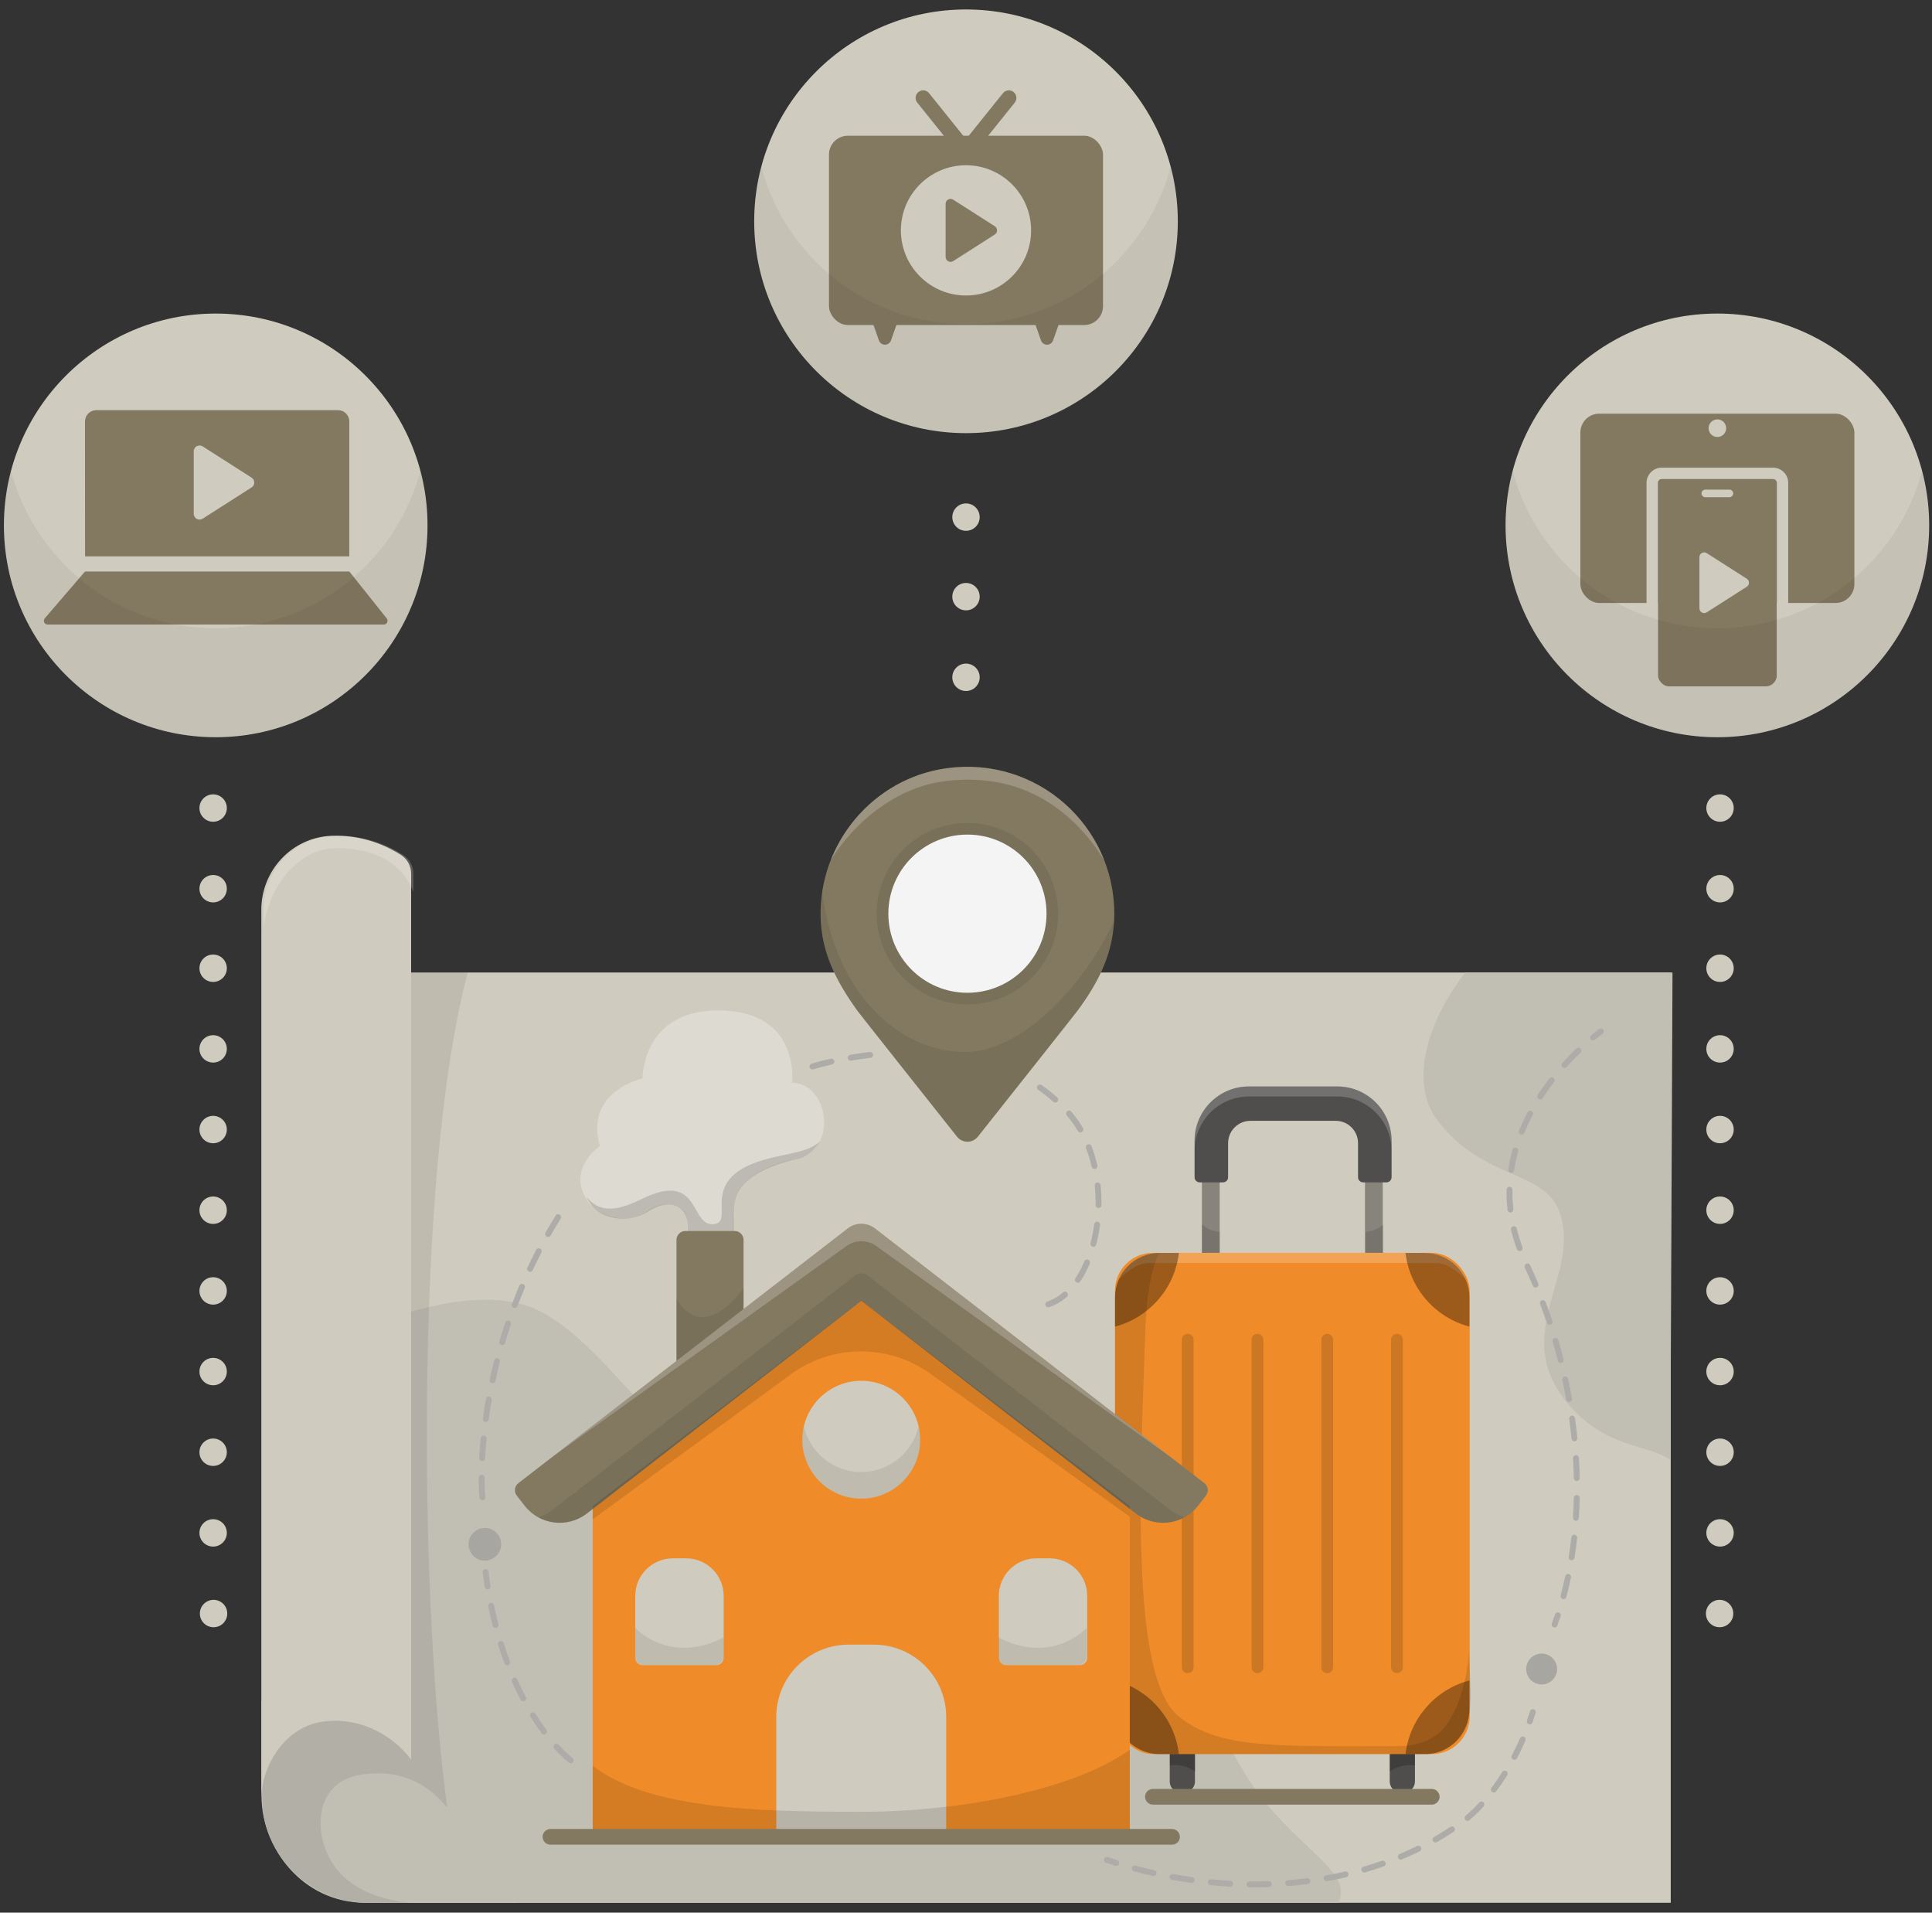<?xml version="1.0" encoding="UTF-8"?><svg xmlns="http://www.w3.org/2000/svg" viewBox="0 0 511.151 505.947"><rect x="0" y="0" width="511.151" height="505.947" fill="#333333" stroke="none"/><g id="a"><path d="M136.631,503.383h-38.955c-15.74,0-28.5-12.76-28.5-28.5v-25.026h38.092l29.362,53.526Z" style="fill:#cfcbbe;"/><path d="M82.681,257.248H442.028v246.099H101.163c-10.201,0-18.482-8.282-18.482-18.482v-227.616h0Z" style="fill:#cfcbbe;"/><path d="M365.837,341.432h-47.846v-40.209c0-5.775,4.699-10.474,10.474-10.474h26.897c5.775,0,10.474,4.699,10.474,10.474v40.209Zm-43.142-4.704h38.439v-35.506c0-3.182-2.588-5.771-5.771-5.771h-26.897c-3.182,0-5.771,2.588-5.771,5.771v35.506Z" style="fill:#87847c;"/><path d="M322.694,336.729v-10.885c-1.745-.083-3.285-.74-4.704-1.968v17.557l4.704-4.704Z" style="opacity:.12;"/><path d="M361.3,336.729v-10.885c1.745-.083,3.285-.74,4.704-1.968v17.557s-4.704-4.704-4.704-4.704Z" style="opacity:.12;"/><path d="M330.202,470.485c-11.877-18.353-11.165-35.599-76.087-46.162-64.922-10.562-85.184-64.157-111.235-77.458-20.757-10.598-58.838,9.103-73.461,17.548v111.913c0,12.004,10.196,27.021,27.348,27.021H354.055c4.349-8.604-11.98-14.515-23.853-32.862Z" style="fill:#c1beb4;"/><g><path d="M313.31,474.112h-.998c-1.567,0-2.836-1.27-2.836-2.836v-7.67s6.671,0,6.671,0v7.67c0,1.567-1.27,2.836-2.836,2.836Z" style="fill:#4f4e4c;"/><path d="M371.515,474.112h-.998c-1.567,0-2.836-1.27-2.836-2.836v-7.67h6.671v7.67c0,1.567-1.27,2.836-2.836,2.836Z" style="fill:#4f4e4c;"/></g><path d="M367.68,468.606c1.951-1.342,4.334-1.95,6.671-1.608v-3.393h-6.671v5.001Z" style="opacity:.2;"/><path d="M316.187,468.606c-1.951-1.342-4.334-1.95-6.671-1.608v-3.393h6.671v5.001Z" style="opacity:.2;"/><path d="M88.607,493.802c-5.926-8.089-5.706-22.086,6.34-24.258,16.816-3.032,23.579,9.82,23.372,8.355-6.947-49.296-9.136-165.587,5.431-220.65h-53.339l-1.236,192.609v25.026c0,15.74,12.76,28.5,28.5,28.5l13.195-.036s-14.934,.461-22.264-9.545Z" style="opacity:.08;"/><path d="M108.773,465.452c-5.702-7.45-14.711-11.336-23.521-10.018-9.635,1.442-15.816,11.081-16.116,19.966l-0-234.755c-0-10.368,8.077-19.084,18.434-19.537,.098-.004,.197-.008,.295-.012,8.236-.282,14.574,2.748,18.152,5.011,1.714,1.084,2.756,2.957,2.756,4.984l-0,234.362Z" style="fill:#cfcbbe;"/><path d="M106.609,226.106c-3.578-2.262-9.915-5.293-18.152-5.01-.099,.003-.197,.007-.295,.011-10.358,.453-18.434,9.17-18.434,19.537v6.572c0-10.368,8.077-22.368,18.434-22.821,.098-.004,16.365-1.407,21.203,11.576v-4.882c0-2.028-1.042-3.901-2.756-4.984Z" style="fill:#fff; opacity:.2;"/><rect x="294.994" y="331.423" width="93.839" height="132.585" rx="10" ry="10" style="fill:#ef8c29;"/><path d="M306.754,464.008h70.32c2.817,0,8.904-1.226,11.135-8.663,1.797-5.991,.325-12.388,.518-19.338-.09,3.258-1.285,14.062-6.295,20.624-2.75,3.603-7.685,5.252-11.802,5.252-33.414,0-47.812,.854-58.696-7.779-13.294-10.544-10.117-64.713-8.922-102.366,.493-15.544,3.742-20.316,3.742-20.316-6.495,0-11.759,5.265-11.759,11.759v109.066c0,6.495,5.265,11.759,11.759,11.759Z" style="opacity:.12;"/><path d="M303.767,334.106h76.294c2.968,0,5.672,2.463,7.741,4.277-1.837-4.099-5.945-6.96-10.728-6.96h-70.32c-4.783,0-8.891,2.86-10.728,6.96,2.069-1.814,4.773-4.277,7.741-4.277Z" style="fill:#fff; opacity:.2;"/><g style="opacity:.15;"><path d="M314.235,352.832c-.86,0-1.558,.698-1.558,1.558v86.649c0,.86,.698,1.558,1.558,1.558s1.558-.698,1.558-1.558v-86.649c0-.86-.698-1.558-1.558-1.558Z"/><path d="M332.687,352.832c-.86,0-1.558,.698-1.558,1.558v86.649c0,.86,.698,1.558,1.558,1.558s1.558-.698,1.558-1.558v-86.649c0-.86-.698-1.558-1.558-1.558Z"/><path d="M351.14,352.832c-.86,0-1.558,.698-1.558,1.558v86.649c0,.86,.698,1.558,1.558,1.558s1.558-.698,1.558-1.558v-86.649c0-.86-.698-1.558-1.558-1.558Z"/><path d="M369.592,352.832c-.86,0-1.558,.698-1.558,1.558v86.649c0,.86,.698,1.558,1.558,1.558s1.558-.698,1.558-1.558v-86.649c0-.86-.698-1.558-1.558-1.558Z"/></g><path d="M294.994,444.534v7.714c0,6.495,5.265,11.759,11.759,11.759h5.139c-1.091-9.437-7.913-17.105-16.899-19.473Z" style="opacity:.35;"/><path d="M388.765,444.534v7.714c0,6.495-5.265,11.759-11.759,11.759h-5.139c1.091-9.437,7.913-17.105,16.899-19.473Z" style="opacity:.35;"/><path d="M294.994,350.921v-7.714c0-6.495,5.265-11.759,11.759-11.759h5.139c-1.091,9.437-7.913,17.105-16.899,19.473Z" style="opacity:.35;"/><path d="M388.765,350.921v-7.714c0-6.495-5.265-11.759-11.759-11.759h-5.139c1.091,9.437,7.913,17.105,16.899,19.473Z" style="opacity:.35;"/><path d="M368.172,301.767v9.648c0,.747-.605,1.352-1.352,1.352h-6.167c-.747,0-1.352-.605-1.352-1.352v-9.011c0-3.269-2.65-5.919-5.919-5.919h-22.542c-3.269,0-5.919,2.65-5.919,5.919v9.011c0,.747-.605,1.352-1.352,1.352h-6.167c-.747,0-1.352-.605-1.352-1.352v-9.648c0-7.936,6.434-14.37,14.37-14.37h23.382c7.936,0,14.37,6.434,14.37,14.37Z" style="fill:#4f4e4c;"/><path d="M353.802,287.398h-23.382c-7.936,0-14.37,6.434-14.37,14.37v2.653c0-7.936,6.434-14.37,14.37-14.37h23.382c7.936,0,14.37,6.434,14.37,14.37v-2.653c0-7.936-6.434-14.37-14.37-14.37Z" style="fill:#fff; opacity:.2;"/><path d="M380.334,296.4c12.21,16.039,28.616,12.91,32.432,24.646,5.387,16.568-13.354,31.687,1.908,50.074,9.953,11.99,20.638,10.676,27.261,15.034l.562-128.905h-54.805c-10.663,13.755-14.676,29.538-7.358,39.152Z" style="fill:#c1beb4;"/><circle cx="407.874" cy="441.502" r="4.082" style="fill:#a8a6a0;"/><circle cx="128.276" cy="408.508" r="4.318" style="fill:#a8a6a0;"/><polygon points="227.882 336.219 156.813 390.461 156.813 484.095 298.907 484.095 298.907 390.461 227.882 336.219" style="fill:#ef8c29;"/><path d="M224.497,435.055h6.726c10.55,0,19.115,8.565,19.115,19.115v29.925h-44.956v-29.925c0-10.55,8.565-19.115,19.115-19.115Z" style="fill:#cfcbbe;"/><circle cx="227.86" cy="380.842" r="15.587" style="fill:#cfcbbe;"/><path d="M227.86,389.397c-7.398,0-13.578-5.159-15.174-12.071-.261,1.132-.413,2.305-.413,3.516,0,8.609,6.979,15.587,15.587,15.587s15.587-6.979,15.587-15.587c0-1.211-.152-2.384-.413-3.516-1.596,6.913-7.777,12.071-15.174,12.071Z" style="opacity:.08;"/><path d="M181.788,327.485v-4.752c0-3.888-5.9-5.904-10.585-2.304-4.685,3.6-12.304,1.286-14.576-1.296-7.982-9.073,2.082-15.985,2.082-15.985-4.164-14.545,11.279-17.857,11.279-17.857,0,0-.165-18.001,19.955-18.001,22.037,0,19.608,19.153,19.608,19.153,9.544,0,12.667,17.713,.868,20.161-16.497,3.423-16.484,12.385-16.484,15.697v5.184h-12.146Z" style="fill:#fff; opacity:.3;"/><path d="M181.907,323.994c0,2.373-.046,5.478-.046,5.478h12.313s-.063-2.135-.063-6.333-1.363-12.448,17.007-16.631c2.626-.598,4.549-2.526,5.825-4.568-3.096,2.658-6.329,2.76-13.199,4.43-20.575,5.002-8.283,17.474-15.355,17.474-5.787,0-3.305-14.086-18.33-6.795-5.781,2.805-10.969,4.432-14.919-.456,.394,.751,.858,1.516,1.413,2.294,2.335,3.273,9.546,5.141,15.083,1.489,5.485-3.618,10.27-1.31,10.27,3.618Z" style="opacity:.15;"/><path d="M196.723,351.625l-17.746,14.31v-37.945c0-1.299,1.053-2.352,2.352-2.352h13.042c1.299,0,2.352,1.053,2.352,2.352v23.636Z" style="fill:#837961;"/><path d="M196.723,340.746c-6.673,9.056-13.603,10.204-17.746,2.776v22.412l17.746-14.31v-10.879Z" style="opacity:.08;"/><path d="M298.907,462.86c-14.984,10.75-45.089,16.408-70.957,16.408-28.099,0-56.378-.746-71.136-12.187v17.014h142.093v-21.235Z" style="opacity:.12;"/><path d="M178.016,412.22h3.499c5.489,0,9.945,4.456,9.945,9.945v16.32c0,1.104-.896,2-2,2h-19.389c-1.104,0-2-.896-2-2v-16.32c0-5.489,4.456-9.945,9.945-9.945Z" style="fill:#cfcbbe;"/><path d="M266.26,412.22h19.389c1.104,0,2,.896,2,2v16.32c0,5.489-4.456,9.945-9.945,9.945h-3.499c-5.489,0-9.945-4.456-9.945-9.945v-16.32c0-1.104,.896-2,2-2Z" transform="translate(551.909 852.704) rotate(-180)" style="fill:#cfcbbe;"/><path d="M168.071,430.672v7.46c0,1.299,1.053,2.352,2.352,2.352h18.685c1.299,0,2.352-1.053,2.352-2.352v-4.997c-8.893,4.646-17.48,3.122-23.389-2.463Z" style="opacity:.08;"/><path d="M287.518,430.672v7.46c0,1.299-1.053,2.352-2.352,2.352h-18.685c-1.299,0-2.352-1.053-2.352-2.352v-4.997c8.893,4.646,17.48,3.122,23.389-2.463Z" style="opacity:.08;"/><path d="M224.297,324.951l-87.148,67.381c-1.029,.796-1.217,2.276-.419,3.303l2.052,2.642c3.98,5.126,11.36,6.059,16.49,2.084l72.611-56.255,72.633,56.257c5.13,3.974,12.509,3.04,16.489-2.085l2.052-2.643c.798-1.027,.61-2.507-.419-3.303l-87.148-67.381c-2.118-1.638-5.075-1.638-7.193-0Z" style="fill:#837961;"/><path d="M224.014,329.571c2.285-1.638,5.474-1.638,7.759,0l78.046,55.942-78.329-60.562c-2.118-1.638-5.075-1.638-7.193,0l-78.329,60.562,78.046-55.942Z" style="fill:#fff; opacity:.2;"/><path d="M309.481,399.323l-79.979-61.947c-.954-.739-2.288-.739-3.242,0l-79.954,61.944c-1.199,.929-2.509,1.605-3.87,2.064,3.977,2.169,9.026,1.928,12.835-1.023l72.611-56.255,72.633,56.257c3.81,2.951,8.857,3.19,12.834,1.022-1.36-.459-2.67-1.135-3.868-2.063Z" style="opacity:.08;"/><path d="M310.08,483.813H145.64c-1.147,0-2.078,.93-2.078,2.078s.93,2.078,2.078,2.078h164.44c1.147,0,2.078-.93,2.078-2.078s-.93-2.078-2.078-2.078Z" style="fill:#837961;"/><path d="M378.798,473.213h-73.77c-1.147,0-2.078,.93-2.078,2.078s.93,2.078,2.078,2.078h73.77c1.147,0,2.078-.93,2.078-2.078s-.93-2.078-2.078-2.078Z" style="fill:#837961;"/><path d="M156.813,398.348v3.551l51.739-37.852c11.259-8.684,26.937-8.758,38.278-.18l52.076,37.335v-2.853l-71.025-54.242-71.069,54.242Z" style="opacity:.12;"/><g><path d="M332.033,499.251c-.49,0-.979-.003-1.467-.009-.43-.005-.774-.359-.769-.789,.005-.426,.353-.769,.779-.769h.01c1.676,.02,3.379,.005,5.088-.049,.43-.019,.79,.324,.803,.755,.013,.43-.325,.789-.755,.803-1.236,.039-2.466,.058-3.69,.058Zm-6.574-.183c-.014,0-.029,0-.044-.001-1.713-.094-3.442-.225-5.137-.391-.429-.042-.742-.422-.7-.85,.041-.429,.422-.753,.85-.7,1.674,.162,3.38,.292,5.072,.384,.43,.023,.759,.391,.735,.821-.023,.415-.366,.737-.777,.737Zm15.354-.154c-.403,0-.745-.31-.776-.719-.032-.429,.288-.803,.717-.837,1.69-.13,3.392-.303,5.059-.512,.437-.05,.817,.25,.87,.676,.054,.427-.249,.817-.676,.87-1.692,.213-3.419,.388-5.134,.52-.02,.001-.041,.002-.061,.002Zm-25.545-.83c-.036,0-.071-.002-.108-.007-1.697-.234-3.409-.507-5.088-.811-.423-.077-.704-.482-.628-.906,.076-.423,.475-.701,.906-.628,1.657,.299,3.347,.569,5.023,.8,.426,.059,.724,.452,.665,.879-.054,.391-.389,.673-.771,.673Zm35.707-.449c-.37,0-.699-.266-.766-.643-.075-.424,.208-.828,.631-.903,1.676-.296,3.351-.638,4.98-1.014,.411-.101,.837,.163,.934,.583,.097,.419-.164,.838-.583,.934-1.656,.383-3.358,.73-5.059,1.031-.046,.008-.092,.012-.137,.012Zm-45.78-1.37c-.057,0-.114-.006-.171-.019-1.69-.377-3.374-.792-5.003-1.234-.416-.112-.661-.54-.549-.955,.112-.416,.539-.664,.955-.549,1.609,.434,3.27,.844,4.938,1.217,.419,.093,.684,.51,.589,.93-.08,.362-.403,.609-.759,.609Zm55.757-.941c-.339,0-.649-.221-.749-.562-.12-.414,.119-.846,.532-.966,1.634-.473,3.262-.993,4.837-1.547,.404-.144,.85,.069,.993,.476,.143,.406-.07,.851-.476,.993-1.604,.564-3.26,1.095-4.92,1.575-.073,.02-.146,.03-.217,.03Zm9.659-3.404c-.304,0-.593-.18-.718-.478-.166-.397,.02-.853,.417-1.02,1.554-.653,3.107-1.361,4.616-2.106,.387-.191,.853-.031,1.044,.354,.19,.387,.031,.853-.354,1.044-1.537,.758-3.119,1.479-4.703,2.145-.098,.042-.201,.061-.301,.061Zm9.181-4.535c-.27,0-.533-.14-.677-.392-.214-.372-.085-.849,.288-1.063,1.466-.842,2.917-1.738,4.313-2.661,.361-.24,.844-.139,1.079,.219,.238,.359,.14,.842-.219,1.079-1.423,.942-2.902,1.855-4.398,2.714-.122,.07-.256,.103-.387,.103Zm8.477-5.717c-.22,0-.439-.093-.593-.274-.279-.329-.239-.82,.088-1.099,1.209-1.028,2.424-2.203,3.607-3.493,.293-.316,.785-.336,1.102-.047,.317,.291,.337,.784,.047,1.102-1.229,1.336-2.489,2.555-3.745,3.625-.147,.125-.327,.186-.505,.186Zm6.946-7.496c-.163,0-.328-.051-.468-.157-.344-.259-.413-.747-.153-1.091,.994-1.32,1.958-2.721,2.864-4.162,.228-.364,.71-.477,1.073-.246,.365,.228,.475,.709,.246,1.073-.929,1.48-1.917,2.918-2.939,4.272-.153,.203-.387,.31-.623,.31Zm5.451-8.656c-.122,0-.244-.028-.36-.089-.381-.199-.529-.67-.329-1.051,.775-1.481,1.508-3.019,2.178-4.569,.17-.395,.627-.577,1.025-.406,.395,.17,.576,.629,.406,1.025-.686,1.586-1.435,3.158-2.229,4.673-.139,.266-.41,.418-.691,.418Z" style="fill:#adaca8;"/><path d="M295.322,493.594c-.079,0-.159-.012-.238-.038-.847-.272-1.674-.549-2.48-.832-.407-.143-.62-.587-.478-.993s.585-.618,.993-.478c.794,.279,1.609,.552,2.442,.82,.41,.132,.635,.57,.503,.98-.106,.331-.412,.541-.742,.541Z" style="fill:#adaca8;"/><path d="M404.731,456.126c-.085,0-.171-.014-.257-.044-.406-.142-.621-.585-.479-.992,.279-.799,.547-1.613,.801-2.44,.128-.411,.566-.64,.974-.515,.412,.127,.642,.563,.515,.974-.261,.845-.535,1.677-.82,2.495-.112,.322-.413,.522-.735,.522Z" style="fill:#adaca8;"/><path d="M413.657,423.027c-.066,0-.134-.008-.201-.026-.416-.111-.662-.538-.552-.954,.439-1.646,.844-3.354,1.202-5.075,.087-.421,.5-.694,.922-.604,.421,.088,.691,.501,.604,.922-.365,1.749-.776,3.485-1.222,5.159-.093,.348-.408,.578-.753,.578Zm2.154-10.292c-.04,0-.08-.003-.121-.009-.425-.066-.716-.465-.65-.89,.265-1.701,.494-3.443,.681-5.178,.047-.429,.434-.742,.858-.692,.428,.047,.738,.431,.692,.858-.191,1.759-.423,3.526-.691,5.251-.06,.384-.392,.659-.769,.659Zm1.133-10.455c-.017,0-.033,0-.051-.002-.429-.026-.755-.397-.727-.827,.109-1.727,.183-3.484,.218-5.224,.009-.424,.356-.763,.779-.763h.016c.43,.009,.772,.365,.763,.795-.037,1.761-.111,3.541-.222,5.291-.025,.412-.368,.729-.776,.729Zm.222-10.519c-.423,0-.77-.339-.779-.763-.036-1.738-.106-3.496-.208-5.227-.025-.429,.302-.798,.732-.824,.387-.026,.798,.302,.824,.732,.103,1.75,.173,3.528,.21,5.285,.009,.43-.333,.786-.763,.795h-.016Zm-.623-10.499c-.396,0-.734-.3-.774-.703-.171-1.734-.376-3.481-.611-5.194-.058-.426,.24-.819,.667-.878,.42-.059,.819,.239,.878,.667,.237,1.732,.444,3.5,.617,5.253,.043,.428-.271,.81-.699,.851-.025,.003-.052,.004-.077,.004Zm-1.422-10.421c-.371,0-.7-.267-.767-.645-.297-1.705-.634-3.434-.998-5.138-.09-.421,.179-.835,.599-.925,.426-.093,.835,.179,.925,.599,.368,1.724,.708,3.473,1.01,5.197,.074,.424-.21,.827-.634,.902-.045,.007-.09,.011-.135,.011Zm-2.2-10.296c-.348,0-.665-.235-.755-.588-.424-1.679-.887-3.377-1.377-5.049-.121-.413,.116-.846,.529-.967,.414-.122,.846,.117,.967,.529,.495,1.69,.964,3.409,1.393,5.106,.104,.417-.148,.841-.565,.947-.064,.016-.128,.023-.192,.023Zm-2.958-10.099c-.327,0-.63-.206-.739-.533-.551-1.65-1.14-3.309-1.751-4.932-.151-.403,.053-.852,.456-1.003,.402-.149,.852,.053,1.003,.456,.617,1.64,1.212,3.318,1.769,4.987,.137,.408-.083,.849-.492,.985-.081,.027-.164,.041-.247,.041Zm-3.704-9.85c-.304,0-.592-.18-.718-.477-.677-1.61-1.39-3.22-2.119-4.785-.182-.39-.013-.853,.377-1.035,.393-.184,.854-.013,1.035,.377,.738,1.583,1.459,3.21,2.144,4.838,.166,.397-.019,.854-.416,1.021-.098,.042-.201,.061-.302,.061Zm-4.202-9.648c-.318,0-.616-.195-.731-.51-.623-1.695-1.146-3.417-1.555-5.117-.1-.418,.157-.839,.576-.939,.414-.095,.838,.156,.939,.576,.394,1.64,.9,3.303,1.502,4.943,.148,.404-.059,.851-.463,1-.088,.032-.18,.048-.269,.048Zm-2.438-10.207c-.392,0-.729-.294-.773-.693-.167-1.504-.253-3.034-.253-4.547-.001-.267,.002-.537,.007-.805,.008-.43,.352-.766,.794-.764,.43,.008,.772,.364,.764,.794-.005,.257-.008,.514-.007,.772,0,1.458,.082,2.93,.242,4.377,.048,.428-.261,.813-.688,.86-.029,.004-.059,.005-.087,.005Zm.204-10.486c-.039,0-.077-.003-.116-.008-.426-.064-.719-.461-.656-.886,.26-1.742,.635-3.503,1.116-5.234,.115-.415,.546-.659,.959-.543,.415,.115,.657,.545,.543,.959-.464,1.671-.826,3.369-1.075,5.047-.058,.387-.391,.664-.77,.664Zm2.79-10.117c-.097,0-.196-.018-.291-.057-.399-.16-.592-.615-.431-1.013,.648-1.61,1.405-3.239,2.248-4.841,.201-.379,.673-.528,1.053-.327s.527,.673,.327,1.053c-.82,1.555-1.554,3.136-2.183,4.697-.122,.303-.414,.488-.722,.488Zm4.878-9.304c-.145,0-.292-.041-.423-.126-.361-.234-.464-.716-.229-1.077,.944-1.455,1.981-2.916,3.082-4.341,.261-.34,.753-.406,1.093-.141,.341,.263,.404,.753,.141,1.093-1.075,1.393-2.087,2.818-3.009,4.237-.149,.23-.399,.355-.654,.355Zm6.418-8.33c-.186,0-.372-.066-.52-.2-.321-.287-.347-.78-.059-1.1,1.174-1.307,2.416-2.594,3.694-3.826,.309-.299,.802-.288,1.102,.02,.298,.309,.289,.802-.02,1.102-1.25,1.205-2.467,2.465-3.617,3.744-.153,.171-.366,.259-.579,.259Z" style="fill:#adaca8;"/><path d="M411.29,430.507c-.09,0-.182-.015-.271-.049-.404-.149-.61-.598-.46-1.001,.294-.793,.578-1.601,.853-2.422,.136-.409,.583-.627,.985-.492,.409,.136,.629,.577,.492,.985-.279,.837-.569,1.661-.869,2.47-.117,.314-.414,.508-.73,.508Z" style="fill:#adaca8;"/><path d="M421.48,275.214c-.224,0-.446-.096-.601-.283-.274-.332-.227-.823,.104-1.097,1.276-1.055,2.054-1.61,2.087-1.633,.351-.25,.837-.167,1.087,.184,.25,.35,.167,.837-.184,1.087-.007,.005-.769,.55-1.998,1.564-.145,.12-.321,.179-.496,.179Z" style="fill:#adaca8;"/><path d="M150.986,466.409c-.16,0-.323-.05-.462-.152-.064-.048-1.596-1.187-3.875-3.688-.29-.318-.267-.811,.051-1.101,.318-.29,.81-.269,1.101,.052,2.164,2.373,3.635,3.473,3.65,3.483,.345,.257,.418,.745,.163,1.09-.153,.207-.388,.317-.627,.317Zm-7.057-7.598c-.238,0-.472-.109-.625-.313-1.018-1.367-2.014-2.828-2.961-4.345-.228-.365-.117-.846,.249-1.073,.364-.227,.845-.118,1.073,.248,.925,1.481,1.897,2.907,2.889,4.24,.257,.345,.186,.834-.16,1.091-.139,.104-.303,.154-.465,.154Zm-5.509-8.796c-.279,0-.55-.151-.69-.416-.799-1.517-1.569-3.104-2.288-4.719-.175-.393,.002-.853,.395-1.029,.392-.174,.854,.002,1.029,.396,.705,1.583,1.46,3.14,2.243,4.626,.2,.38,.055,.852-.326,1.052-.116,.062-.24,.09-.363,.09Zm-4.229-9.479c-.316,0-.613-.193-.73-.506-.603-1.611-1.172-3.278-1.694-4.954-.128-.411,.102-.847,.513-.975,.413-.129,.847,.101,.975,.512,.512,1.648,1.073,3.286,1.665,4.871,.151,.403-.054,.852-.457,1.002-.09,.033-.182,.05-.273,.05Zm-3.092-9.909c-.348,0-.664-.234-.754-.586-.425-1.665-.818-3.38-1.168-5.099-.086-.421,.186-.833,.608-.919,.424-.08,.833,.187,.919,.609,.345,1.693,.732,3.383,1.15,5.024,.107,.417-.145,.841-.562,.948-.065,.016-.13,.024-.193,.024Zm-2.082-10.17c-.377,0-.708-.274-.768-.657-.199-1.259-.381-2.547-.547-3.865-.054-.427,.249-.817,.676-.87,.43-.052,.817,.25,.87,.676,.163,1.302,.344,2.574,.54,3.816,.067,.425-.223,.825-.648,.892-.041,.006-.082,.009-.122,.009Z" style="fill:#adaca8;"/><path d="M127.615,396.87c-.397,0-.737-.302-.775-.706-.008-.077-.18-1.935-.18-5.251,0-.43,.349-.785,.779-.785s.779,.343,.779,.773c0,3.245,.171,5.099,.172,5.117,.041,.428-.274,.809-.703,.849-.025,.002-.05,.003-.074,.003Zm-.041-10.386c-.013,0-.026,0-.039-.001-.43-.021-.761-.387-.74-.817,.084-1.706,.21-3.461,.373-5.216,.04-.428,.427-.743,.848-.704,.429,.041,.744,.42,.704,.848-.161,1.733-.285,3.465-.368,5.149-.021,.417-.365,.741-.778,.741Zm.957-10.347c-.034,0-.069-.002-.104-.007-.427-.057-.726-.449-.669-.875,.229-1.708,.496-3.446,.795-5.165,.073-.425,.472-.702,.901-.635,.424,.074,.708,.478,.634,.901-.295,1.699-.559,3.417-.786,5.106-.052,.392-.387,.676-.771,.676Zm1.778-10.235c-.054,0-.109-.005-.163-.017-.421-.09-.689-.504-.599-.924,.362-1.696,.762-3.408,1.189-5.088,.106-.418,.53-.67,.947-.563,.417,.106,.67,.53,.564,.947-.422,1.661-.818,3.353-1.176,5.029-.078,.366-.401,.617-.761,.617Zm2.556-10.069c-.073,0-.147-.01-.221-.031-.413-.122-.649-.555-.527-.968,.491-1.665,1.02-3.342,1.572-4.982,.137-.408,.581-.624,.987-.49,.408,.137,.627,.579,.49,.987-.546,1.622-1.069,3.28-1.555,4.925-.1,.34-.41,.559-.747,.559Zm3.314-9.844c-.092,0-.186-.016-.276-.051-.402-.153-.605-.603-.452-1.005,.616-1.623,1.272-3.253,1.948-4.847,.168-.396,.627-.581,1.022-.413,.396,.168,.581,.626,.413,1.022-.669,1.575-1.316,3.187-1.925,4.792-.118,.31-.414,.502-.728,.502Zm4.056-9.56c-.111,0-.224-.023-.331-.074-.389-.184-.556-.647-.373-1.037,.737-1.566,1.516-3.142,2.314-4.683,.198-.382,.67-.53,1.05-.334,.382,.198,.531,.669,.333,1.05-.79,1.524-1.559,3.082-2.288,4.63-.133,.282-.413,.447-.706,.447Zm4.779-9.222c-.131,0-.263-.032-.384-.101-.374-.213-.505-.689-.292-1.062,.854-1.504,1.752-3.015,2.668-4.492,.227-.365,.707-.478,1.072-.252,.366,.227,.478,.707,.252,1.073-.905,1.46-1.792,2.953-2.637,4.439-.144,.253-.407,.395-.678,.395Z" style="fill:#adaca8;"/><path d="M277.328,345.82c-.326,0-.629-.205-.739-.531-.137-.408,.082-.849,.49-.987,1.475-.497,2.885-1.322,4.193-2.452,.326-.282,.817-.247,1.099,.08,.281,.326,.246,.818-.08,1.099-1.461,1.263-3.046,2.188-4.714,2.75-.082,.027-.166,.041-.249,.041Zm7.846-6.511c-.148,0-.298-.043-.431-.131-.358-.239-.454-.723-.216-1.08,.885-1.325,1.682-2.821,2.372-4.45,.168-.395,.625-.582,1.022-.413,.396,.167,.581,.625,.413,1.022-.727,1.718-1.572,3.3-2.51,4.705-.15,.225-.398,.347-.649,.347Zm4.103-9.496c-.066,0-.132-.008-.198-.025-.416-.109-.665-.535-.557-.951,.419-1.606,.746-3.289,.972-5.001,.056-.426,.44-.731,.873-.671,.427,.056,.727,.447,.671,.873-.233,1.777-.573,3.523-1.008,5.192-.091,.35-.407,.582-.753,.582Zm1.365-10.276h-.01c-.431-.006-.775-.359-.769-.789l.005-.659c0-1.488-.076-2.982-.225-4.44-.044-.428,.268-.811,.696-.854,.42-.047,.81,.268,.854,.696,.155,1.511,.233,3.058,.233,4.599l-.005,.68c-.006,.427-.354,.769-.779,.769Zm-1.069-10.311c-.354,0-.676-.243-.758-.605-.389-1.683-.885-3.319-1.475-4.861-.154-.402,.047-.853,.448-1.006,.407-.156,.853,.048,1.006,.448,.617,1.61,1.134,3.315,1.538,5.07,.097,.419-.164,.837-.584,.933-.059,.014-.118,.02-.176,.02Zm-3.731-9.651c-.269,0-.53-.139-.675-.388-.863-1.485-1.844-2.871-2.915-4.116-.281-.327-.243-.819,.082-1.099,.326-.281,.819-.243,1.099,.082,1.133,1.318,2.169,2.782,3.081,4.349,.216,.372,.09,.849-.282,1.065-.123,.072-.258,.106-.391,.106Zm-6.65-7.921c-.185,0-.37-.065-.518-.198-1.263-1.127-2.608-2.191-3.997-3.161-.353-.247-.438-.732-.193-1.085,.247-.354,.731-.438,1.085-.193,1.44,1.006,2.832,2.109,4.141,3.277,.322,.286,.349,.779,.063,1.1-.154,.172-.367,.261-.581,.261Zm-64.251-8.758c-.331,0-.637-.211-.743-.543-.13-.411,.096-.848,.506-.979,.078-.024,1.935-.612,5.099-1.325,.42-.096,.837,.168,.931,.588s-.168,.837-.588,.931c-3.092,.697-4.951,1.284-4.969,1.29-.079,.024-.158,.037-.236,.037Zm10.131-2.319c-.372,0-.702-.268-.767-.647-.073-.424,.212-.827,.636-.9,1.725-.296,3.467-.551,5.18-.757,.421-.043,.816,.253,.867,.681,.051,.427-.254,.816-.681,.867-1.687,.202-3.404,.452-5.103,.745-.045,.007-.089,.011-.133,.011Z" style="fill:#adaca8;"/></g><g><path d="M294.811,241.693c0-23.272-20.46-41.766-44.374-38.474-19.396,2.67-33.829,19.856-33.324,39.428,.242,9.386,4.056,16.779,9.709,24.696,.26,.401,19.155,24.232,26.373,33.332,1.412,1.781,4.109,1.781,5.521,0,7.218-9.101,26.113-32.932,26.373-33.333,5.845-7.875,9.721-15.807,9.721-25.649Z" style="fill:#837961;"/><circle cx="255.956" cy="241.694" r="23.998" style="opacity:.08;"/><circle cx="255.956" cy="241.694" r="20.923" style="fill:#f4f4f4;"/><path d="M250.013,206.634c20.51-2.569,33.965,7.86,42.128,20.891-6.287-16.043-22.928-26.891-41.704-24.307-14.142,1.946-25.637,11.613-30.636,24.292,6.267-9.996,17.198-19.246,30.212-20.877Z" style="fill:#fff; opacity:.2;"/><path d="M255.321,278.292c-16.731,0-34.222-14.572-37.79-42.329-.327,2.184-.477,4.417-.419,6.684,.242,9.386,4.056,16.779,9.709,24.696,.26,.401,19.155,24.232,26.373,33.332,1.412,1.781,4.109,1.781,5.521,0,7.218-9.101,26.113-32.932,26.373-33.333,5.434-7.321,9.162-14.694,9.66-23.603-8.494,17.886-24.851,34.553-39.428,34.553Z" style="opacity:.08;"/></g></g><g id="b"><circle cx="255.575" cy="58.541" r="56.036" style="fill:#cfcbbe;"/><rect x="219.323" y="35.898" width="72.505" height="50.087" rx="5" ry="5" style="fill:#837961;"/><circle cx="255.575" cy="60.941" r="17.227" style="fill:#cfcbbe;"/><path d="M263.188,62.042l-10.993,7.025c-.869,.555-2.009-.069-2.009-1.1v-14.049c0-1.032,1.14-1.656,2.009-1.1l10.993,7.025c.804,.514,.804,1.687,0,2.201Z" style="fill:#837961;"/><g><path d="M245.802,24.646c-.692-.862-1.949-.999-2.812-.307-.86,.691-.998,1.951-.307,2.812l9.216,11.473c.396,.492,.976,.748,1.561,.748,.439,0,.882-.144,1.252-.441,.86-.691,.998-1.951,.307-2.812l-9.216-11.473Z" style="fill:#837961;"/><path d="M268.161,24.34c-.861-.691-2.119-.554-2.812,.307l-9.216,11.473c-.691,.861-.554,2.12,.307,2.812,.37,.297,.812,.441,1.252,.441,.585,0,1.165-.256,1.561-.748l9.216-11.473c.691-.861,.554-2.12-.307-2.812Z" style="fill:#837961;"/></g><g><path d="M234.135,91.183h-0c-.718,0-1.358-.453-1.597-1.13l-1.474-4.18h6.141l-1.474,4.18c-.239,.677-.879,1.13-1.597,1.13Z" style="fill:#837961;"/><path d="M277.016,91.183h-0c-.718,0-1.358-.453-1.597-1.13l-1.474-4.18h6.141l-1.474,4.18c-.239,.677-.879,1.13-1.597,1.13Z" style="fill:#837961;"/></g><path d="M255.575,85.758c-25.965,0-47.797-17.663-54.157-41.627-1.221,4.599-1.879,9.427-1.879,14.41,0,30.948,25.088,56.036,56.036,56.036s56.036-25.088,56.036-56.036c0-4.983-.659-9.811-1.879-14.41-6.36,23.964-28.192,41.627-54.157,41.627Z" style="opacity:.05;"/></g><g id="c"><circle cx="454.366" cy="138.98" r="56.036" style="fill:#cfcbbe;"/><rect x="418.114" y="109.422" width="72.505" height="50.087" rx="5" ry="5" style="fill:#837961;"/><rect x="438.626" y="126.716" width="31.481" height="54.867" rx="3" ry="3" style="fill:#837961;"/><path d="M469.107,123.716h-29.481c-2.206,0-4,1.794-4,4v52.867c0,2.206,1.794,4,4,4h29.481c2.206,0,4-1.794,4-4v-52.867c0-2.206-1.794-4-4-4Zm1,56.867c0,.552-.448,1-1,1h-29.481c-.552,0-1-.448-1-1v-52.867c0-.552,.448-1,1-1h29.481c.552,0,1,.448,1,1v52.867Z" style="fill:#cfcbbe;"/><path d="M462.147,155.21l-10.593,6.769c-.838,.535-1.936-.066-1.936-1.06v-13.539c0-.994,1.098-1.596,1.936-1.06l10.593,6.769c.774,.495,.774,1.626,0,2.121Z" style="fill:#cfcbbe;"/><path d="M457.561,129.516h-6.39c-.553,0-1,.448-1,1s.447,1,1,1h6.39c.553,0,1-.448,1-1s-.447-1-1-1Z" style="fill:#cfcbbe;"/><circle cx="454.366" cy="113.268" r="2.328" style="fill:#cfcbbe;"/><path d="M454.366,166.197c-25.965,0-47.797-17.663-54.157-41.627-1.221,4.599-1.879,9.427-1.879,14.41,0,30.948,25.088,56.036,56.036,56.036s56.036-25.088,56.036-56.036c0-4.983-.659-9.811-1.879-14.41-6.36,23.964-28.192,41.627-54.157,41.627Z" style="opacity:.05;"/></g><g id="d"><circle cx="57.072" cy="138.98" r="56.036" style="fill:#cfcbbe;"/><path d="M92.402,153.204H22.509l-.022-41.713c-.001-1.654,1.34-2.995,2.994-2.995h63.94c1.654,0,2.994,1.341,2.994,2.995l-.012,41.714Z" style="fill:#837961;"/><path d="M101.541,165.21H12.602c-.853,0-1.313-1.001-.757-1.648l10.664-12.407H92.402l9.919,12.435c.521,.654,.056,1.62-.78,1.62Z" style="fill:#837961;"/><path d="M66.558,128.938l-12.938,8.267c-1.023,.654-2.364-.081-2.364-1.295v-16.535c0-1.214,1.341-1.949,2.364-1.295l12.938,8.267c.946,.604,.946,1.986,0,2.59Z" style="fill:#cfcbbe;"/><rect x="20.795" y="147.178" width="73.247" height="4" style="fill:#cfcbbe;"/><path d="M57.072,166.197c-25.965,0-47.797-17.663-54.157-41.627-1.221,4.599-1.879,9.427-1.879,14.41,0,30.948,25.088,56.036,56.036,56.036s56.036-25.088,56.036-56.036c0-4.983-.659-9.811-1.879-14.41-6.36,23.964-28.192,41.627-54.157,41.627Z" style="opacity:.05;"/></g><g id="e"><circle cx="56.504" cy="426.826" r="3.624" style="fill:#cfcbbe;"/><circle cx="56.39" cy="405.49" r="3.624" style="fill:#cfcbbe;"/><circle cx="56.39" cy="384.154" r="3.624" style="fill:#cfcbbe;"/><circle cx="56.39" cy="362.818" r="3.624" style="fill:#cfcbbe;"/><circle cx="56.39" cy="341.482" r="3.624" style="fill:#cfcbbe;"/><circle cx="56.39" cy="320.131" r="3.624" style="fill:#cfcbbe;"/><circle cx="56.39" cy="298.795" r="3.624" style="fill:#cfcbbe;"/><circle cx="56.39" cy="277.459" r="3.624" style="fill:#cfcbbe;"/><circle cx="56.39" cy="256.123" r="3.624" style="fill:#cfcbbe;"/><circle cx="56.39" cy="235.087" r="3.624" style="fill:#cfcbbe;"/><circle cx="56.39" cy="213.751" r="3.624" style="fill:#cfcbbe;"/><circle cx="454.957" cy="426.826" r="3.624" style="fill:#cfcbbe;"/><circle cx="455.07" cy="405.49" r="3.624" style="fill:#cfcbbe;"/><circle cx="455.07" cy="384.154" r="3.624" style="fill:#cfcbbe;"/><circle cx="455.07" cy="362.818" r="3.624" style="fill:#cfcbbe;"/><circle cx="455.07" cy="341.482" r="3.624" style="fill:#cfcbbe;"/><circle cx="455.07" cy="320.131" r="3.624" style="fill:#cfcbbe;"/><circle cx="455.07" cy="298.795" r="3.624" style="fill:#cfcbbe;"/><circle cx="455.07" cy="277.459" r="3.624" style="fill:#cfcbbe;"/><circle cx="455.07" cy="256.123" r="3.624" style="fill:#cfcbbe;"/><circle cx="455.07" cy="235.087" r="3.624" style="fill:#cfcbbe;"/><circle cx="455.07" cy="213.751" r="3.624" style="fill:#cfcbbe;"/><g><circle cx="255.575" cy="179.165" r="3.624" style="fill:#cfcbbe;"/><circle cx="255.575" cy="157.829" r="3.624" style="fill:#cfcbbe;"/><circle cx="255.575" cy="136.793" r="3.624" style="fill:#cfcbbe;"/></g></g></svg>
